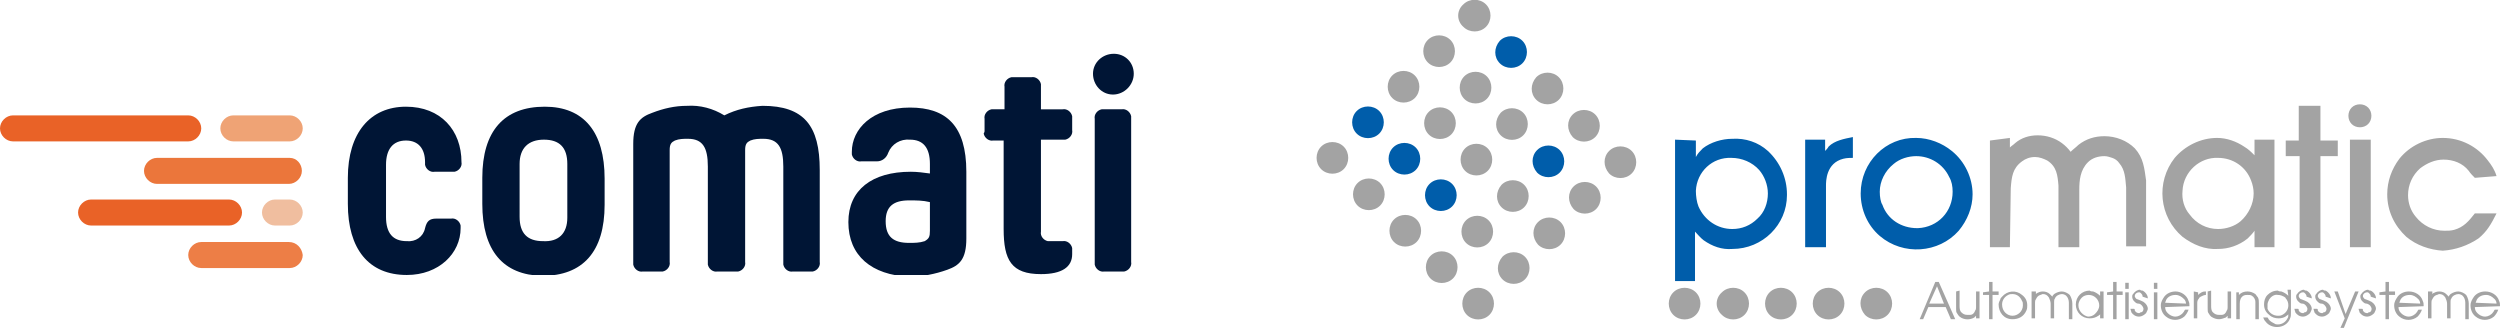 <?xml version="1.0" encoding="utf-8"?>
<!-- Generator: Adobe Illustrator 27.8.0, SVG Export Plug-In . SVG Version: 6.00 Build 0)  -->
<svg version="1.1" id="Gruppe_81" xmlns="http://www.w3.org/2000/svg" xmlns:xlink="http://www.w3.org/1999/xlink" x="0px" y="0px"
	 viewBox="0 0 288.2 37.9" style="enable-background:new 0 0 288.2 37.9;" xml:space="preserve">
<style type="text/css">
	.st0{clip-path:url(#SVGID_00000075127721230588121790000010272469514991406004_);}
	.st1{fill:#001535;}
	.st2{fill:#E96227;}
	.st3{fill:#EFA375;}
	.st4{fill:#EB763B;}
	.st5{fill:#F0BE9F;}
	.st6{fill:#ED7E46;}
	.st7{clip-path:url(#SVGID_00000156582565269172402670000014705372432203071152_);}
	.st8{fill:#A3A3A3;}
	.st9{fill:#005DAA;}
</style>
<g>
	<defs>
		<rect id="SVGID_1_" y="6.2" width="130.7" height="25.5"/>
	</defs>
	<clipPath id="SVGID_00000060751922570808838470000012273537348122721464_">
		<use xlink:href="#SVGID_1_"  style="overflow:visible;"/>
	</clipPath>
	<g id="Gruppe_101" style="clip-path:url(#SVGID_00000060751922570808838470000012273537348122721464_);">
		<path id="Pfad_781" class="st1" d="M40.1,23.5v-3c0-5.2,2.6-8.2,6.7-8.2c4,0,6.4,2.7,6.4,6.4c0.1,0.5-0.3,1-0.8,1.1
			c-0.1,0-0.2,0-0.3,0h-2c-0.5,0.1-1-0.3-1.1-0.8c0-0.1,0-0.2,0-0.3c0-1.6-0.8-2.5-2.2-2.5c-1.5,0-2.3,1-2.3,2.8V25
			c0,1.9,0.8,2.8,2.4,2.8c1,0.1,1.9-0.5,2.1-1.5c0.2-0.8,0.5-1.1,1.3-1.1h1.7c0.5-0.1,1,0.3,1.1,0.8c0,0.1,0,0.2,0,0.3
			c0,2.9-2.5,5.4-6.2,5.4C42.5,31.7,40.1,28.7,40.1,23.5"/>
		<path id="Pfad_782" class="st1" d="M65.4,25.1v-6.2c0-1.9-0.9-2.8-2.7-2.8c-1.8,0-2.8,1-2.8,2.8V25c0,1.9,0.9,2.8,2.7,2.8
			C64.4,27.9,65.4,26.9,65.4,25.1 M55.6,23.5v-3c0-5.4,2.5-8.2,7.2-8.2c4.5,0,6.9,2.9,6.9,8.3v3c0,5.4-2.5,8.2-7.2,8.2
			C58,31.7,55.6,28.9,55.6,23.5"/>
		<path id="Pfad_783" class="st1" d="M84.7,31.3h-2c-0.5,0.1-1-0.3-1.1-0.8c0-0.1,0-0.2,0-0.3v-11c0-2.2-0.6-3.2-2.3-3.2
			c-0.5,0-1,0-1.5,0.2c-0.4,0.2-0.6,0.4-0.6,1.1v12.9c0.1,0.5-0.3,1-0.8,1.1c-0.1,0-0.2,0-0.3,0h-2c-0.5,0.1-1-0.3-1.1-0.8
			c0,0,0,0,0,0c0-0.1,0-0.2,0-0.3V16.6c0-2.4,0.8-3.1,2.2-3.6c1.3-0.5,2.6-0.8,4-0.8c1.5-0.1,3,0.3,4.3,1.1c1.4-0.7,2.8-1,4.4-1.1
			c4.8,0,6.6,2.3,6.6,7.4v10.6c0.1,0.5-0.3,1-0.8,1.1c-0.1,0-0.2,0-0.3,0h-2c-0.5,0.1-1-0.3-1.1-0.8c0,0,0,0,0,0c0-0.1,0-0.2,0-0.3
			v-11c0-2.2-0.6-3.2-2.3-3.2c-0.5,0-1,0-1.5,0.2c-0.4,0.2-0.6,0.4-0.6,1.1v12.9c0.1,0.5-0.3,1-0.8,1.1
			C84.9,31.3,84.8,31.3,84.7,31.3"/>
		<path id="Pfad_784" class="st1" d="M107.2,26.6v-3.3c-0.8-0.2-1.6-0.2-2.4-0.2c-1.8,0-2.7,0.7-2.7,2.4c0,1.8,0.9,2.5,2.7,2.5
			c0.6,0,1.2,0,1.8-0.2C107.1,27.5,107.2,27.3,107.2,26.6 M97.8,25.6c0-3.7,2.7-5.8,7.2-5.8c0.7,0,1.5,0.1,2.2,0.2v-1.1
			c0-1.9-0.8-2.8-2.3-2.8c-1.1-0.1-2.1,0.5-2.5,1.5c-0.2,0.6-0.7,1-1.3,1h-1.8c-0.5,0.1-1-0.3-1.1-0.8c0-0.1,0-0.2,0-0.3
			c0-2.6,2.3-5.1,6.7-5.1c4.2,0,6.5,2.1,6.5,7.4v7.7c0,2.4-0.8,3.1-2.2,3.6c-1.4,0.5-2.9,0.8-4.4,0.8
			C100.5,31.7,97.8,29.5,97.8,25.6"/>
		<path id="Pfad_785" class="st1" d="M113.5,15.1v-1.4c-0.1-0.5,0.3-1,0.8-1.1c0.1,0,0.2,0,0.3,0h1.2V10c-0.1-0.5,0.3-1,0.8-1.1
			c0,0,0,0,0,0c0.1,0,0.2,0,0.3,0h2c0.5-0.1,1,0.3,1.1,0.8c0,0.1,0,0.2,0,0.3v2.6h2.5c0.5-0.1,1,0.3,1.1,0.8c0,0.1,0,0.2,0,0.3v1.3
			c0.1,0.5-0.3,1-0.8,1.1c-0.1,0-0.2,0-0.3,0h-2.5v10.6c-0.1,0.5,0.3,1,0.8,1.1c0.1,0,0.2,0,0.3,0h1.4c0.5-0.1,1,0.3,1.1,0.8
			c0,0.1,0,0.2,0,0.3v0.4c0,1.5-1.2,2.3-3.6,2.3c-3.4,0-4.3-1.6-4.3-5.2V16.2h-1.2c-0.5,0.1-1-0.3-1.1-0.8
			C113.5,15.2,113.5,15.2,113.5,15.1"/>
		<path id="Pfad_786" class="st1" d="M126.2,30.2V13.7c-0.1-0.5,0.3-1,0.8-1.1c0.1,0,0.2,0,0.3,0h2c0.5-0.1,1,0.3,1.1,0.8
			c0,0.1,0,0.2,0,0.3v16.5c0.1,0.5-0.3,1-0.8,1.1c-0.1,0-0.2,0-0.3,0h-2c-0.5,0.1-1-0.3-1.1-0.8c0,0,0,0,0,0
			C126.2,30.4,126.2,30.3,126.2,30.2 M126,8.5c0-1.3,1.1-2.3,2.4-2.3c1.3,0,2.3,1,2.3,2.3c0,1.3-1.1,2.4-2.4,2.4
			C127,10.9,126,9.8,126,8.5"/>
		<path id="Pfad_787" class="st2" d="M1.5,13.3h20.2c0.8,0,1.5,0.7,1.5,1.5c0,0.8-0.7,1.5-1.5,1.5H1.5c-0.8,0-1.5-0.7-1.5-1.5
			S0.7,13.3,1.5,13.3C1.5,13.3,1.5,13.3,1.5,13.3"/>
		<path id="Pfad_788" class="st3" d="M33.4,13.3h-6.5c-0.8,0-1.5,0.7-1.5,1.5c0,0.8,0.7,1.5,1.5,1.5c0,0,0,0,0,0h6.5
			c0.8,0,1.5-0.7,1.5-1.5C34.9,14,34.2,13.3,33.4,13.3"/>
		<path id="Pfad_789" class="st4" d="M33.4,18.2H18.1c-0.8,0-1.5,0.7-1.5,1.5s0.7,1.5,1.5,1.5l0,0h15.2c0.8,0,1.5-0.7,1.5-1.5
			S34.2,18.2,33.4,18.2"/>
		<path id="Pfad_790" class="st5" d="M33.4,23h-1.7c-0.8,0-1.5,0.7-1.5,1.5c0,0.8,0.7,1.5,1.5,1.5h1.7c0.8,0,1.5-0.7,1.5-1.5
			C34.9,23.7,34.2,23,33.4,23"/>
		<path id="Pfad_791" class="st2" d="M10.5,23h15.9c0.8,0,1.5,0.7,1.5,1.5c0,0.8-0.7,1.5-1.5,1.5H10.5c-0.8,0-1.5-0.7-1.5-1.5
			C9,23.7,9.7,23,10.5,23L10.5,23"/>
		<path id="Pfad_792" class="st6" d="M33.3,27.9H23.2c-0.8,0-1.5,0.7-1.5,1.5c0,0.8,0.7,1.5,1.5,1.5h10.2c0.8,0,1.5-0.7,1.5-1.5
			C34.8,28.6,34.2,27.9,33.3,27.9"/>
	</g>
</g>
<g>
	<defs>
		<rect id="SVGID_00000027564608345828220260000008995283520852498871_" x="151.8" y="0" width="136.5" height="37.9"/>
	</defs>
	<clipPath id="SVGID_00000167358897368787639810000000555989095030720921_">
		<use xlink:href="#SVGID_00000027564608345828220260000008995283520852498871_"  style="overflow:visible;"/>
	</clipPath>
	<g id="Gruppe_99" style="clip-path:url(#SVGID_00000167358897368787639810000000555989095030720921_);">
		<path id="Pfad_747" class="st8" d="M285.4,34.9c0-0.1,0.1-0.2,0.1-0.3c0.2-0.4,0.6-0.6,1.1-0.6c0.4,0,0.7,0.2,1,0.5
			c0.1,0.1,0.2,0.3,0.2,0.5L285.4,34.9z M288.2,35.3c0-0.2,0-0.4-0.1-0.6c-0.2-0.7-0.9-1.1-1.6-1.1c-0.5,0-1,0.2-1.3,0.6
			c-0.2,0.3-0.4,0.6-0.4,1c0,0.5,0.2,1,0.6,1.3c0.6,0.5,1.5,0.5,2.1,0c0.2-0.2,0.4-0.5,0.5-0.8l-0.4,0c-0.1,0.1-0.1,0.2-0.2,0.3
			c-0.2,0.3-0.6,0.5-0.9,0.5c-0.4,0-0.7-0.2-0.9-0.4c-0.2-0.2-0.3-0.4-0.3-0.7L288.2,35.3z M279.9,33.6v3.1h0.4v-1.8
			c0-0.1,0-0.3,0.1-0.4c0.1-0.2,0.2-0.4,0.5-0.5c0.1,0,0.2-0.1,0.3-0.1c0.3,0,0.5,0.1,0.7,0.4c0.1,0.2,0.2,0.5,0.2,0.7v1.7h0.4v-1.9
			c0-0.1,0-0.3,0.1-0.4c0.1-0.3,0.5-0.5,0.8-0.5c0.2,0,0.4,0.1,0.5,0.2c0.2,0.2,0.3,0.5,0.3,0.8v1.9h0.4v-1.8c0-0.3-0.1-0.7-0.3-1
			c-0.2-0.2-0.6-0.4-0.9-0.4c-0.3,0-0.6,0.1-0.9,0.3c-0.1,0.1-0.2,0.2-0.2,0.3c-0.1-0.1-0.2-0.2-0.3-0.3c-0.2-0.2-0.5-0.3-0.8-0.3
			c-0.3,0-0.5,0.1-0.7,0.2c0,0-0.1,0.1-0.1,0.1v-0.3L279.9,33.6z M276.6,34.9c0-0.1,0.1-0.2,0.1-0.3c0.2-0.4,0.6-0.6,1.1-0.6
			c0.4,0,0.7,0.2,1,0.5c0.1,0.1,0.2,0.3,0.2,0.5L276.6,34.9z M279.4,35.3c0-0.2,0-0.4-0.1-0.6c-0.2-0.7-0.9-1.1-1.6-1.1
			c-0.5,0-1,0.2-1.3,0.6c-0.2,0.3-0.4,0.6-0.4,1c0,0.5,0.2,1,0.6,1.3c0.6,0.5,1.5,0.5,2.1,0c0.2-0.2,0.4-0.5,0.5-0.8l-0.4,0
			c-0.1,0.1-0.1,0.2-0.2,0.3c-0.2,0.3-0.6,0.5-0.9,0.5c-0.4,0-0.7-0.2-0.9-0.4c-0.2-0.2-0.3-0.4-0.3-0.7L279.4,35.3z M274.3,33.7V34
			h0.7v2.8h0.4V34h0.7v-0.4h-0.7v-1.1H275v1.1L274.3,33.7z M273.9,34.4c0-0.1,0-0.2-0.1-0.4c-0.1-0.2-0.3-0.4-0.5-0.5
			c-0.1,0-0.2,0-0.3-0.1c-0.3,0-0.6,0.2-0.8,0.5c-0.1,0.1-0.1,0.2-0.1,0.3c0,0.2,0.1,0.4,0.2,0.5c0.2,0.2,0.3,0.3,0.5,0.3
			c0.1,0,0.3,0.1,0.4,0.2c0.1,0.1,0.2,0.3,0.2,0.4c0,0.2-0.1,0.4-0.3,0.4c-0.1,0-0.1,0.1-0.2,0.1c-0.2,0-0.4-0.1-0.5-0.3
			c0-0.1,0-0.2-0.1-0.2h-0.4c0,0.1,0.1,0.3,0.1,0.4c0.2,0.3,0.5,0.5,0.9,0.5c0.3,0,0.6-0.2,0.8-0.4c0.1-0.2,0.2-0.4,0.2-0.5
			c0-0.3-0.2-0.6-0.5-0.8c-0.2-0.1-0.4-0.2-0.7-0.3c-0.1,0-0.2-0.1-0.3-0.3c0,0,0-0.1,0-0.1c0-0.2,0.2-0.4,0.5-0.4
			c0.1,0,0.1,0,0.2,0.1c0.1,0.1,0.2,0.2,0.2,0.4L273.9,34.4z M269.5,33.6h-0.4l1.2,3.1l-0.5,1.1h0.4l1.7-4.2h-0.4l-1.1,2.6
			L269.5,33.6z M268.7,34.4c0-0.1,0-0.2-0.1-0.4c-0.1-0.2-0.3-0.4-0.5-0.5c-0.1,0-0.2,0-0.3-0.1c-0.3,0-0.6,0.2-0.8,0.5
			c-0.1,0.1-0.1,0.2-0.1,0.3c0,0.2,0.1,0.4,0.2,0.5c0.2,0.2,0.3,0.3,0.5,0.3c0.2,0,0.3,0.1,0.4,0.2c0.1,0.1,0.2,0.3,0.2,0.4
			c0,0.2-0.1,0.4-0.3,0.4c-0.1,0-0.1,0.1-0.2,0.1c-0.2,0-0.4-0.1-0.5-0.3c0-0.1,0-0.2-0.1-0.2h-0.4c0,0.1,0.1,0.3,0.1,0.4
			c0.2,0.3,0.5,0.5,0.9,0.5c0.3,0,0.6-0.2,0.8-0.4c0.1-0.2,0.2-0.4,0.2-0.5c0-0.3-0.2-0.6-0.5-0.8c-0.2-0.1-0.4-0.2-0.7-0.3
			c-0.1,0-0.2-0.1-0.3-0.3c0,0,0-0.1,0-0.1c0-0.2,0.2-0.4,0.5-0.4c0.1,0,0.1,0,0.2,0.1c0.1,0.1,0.2,0.2,0.2,0.4L268.7,34.4z
			 M266.5,34.4c0-0.1,0-0.2-0.1-0.4c-0.1-0.2-0.3-0.4-0.5-0.5c-0.1,0-0.2,0-0.3-0.1c-0.3,0-0.6,0.2-0.8,0.5
			c-0.1,0.1-0.1,0.2-0.1,0.3c0,0.2,0.1,0.4,0.2,0.5c0.2,0.2,0.3,0.3,0.5,0.3c0.2,0,0.3,0.1,0.4,0.2c0.1,0.1,0.2,0.3,0.2,0.4
			c0,0.2-0.1,0.4-0.3,0.4c-0.1,0-0.1,0.1-0.2,0.1c-0.2,0-0.4-0.1-0.5-0.3c0-0.1,0-0.2-0.1-0.2h-0.4c0,0.1,0.1,0.3,0.1,0.4
			c0.2,0.3,0.5,0.5,0.9,0.5c0.3,0,0.6-0.2,0.8-0.4c0.1-0.2,0.2-0.4,0.2-0.5c0-0.3-0.2-0.6-0.5-0.8c-0.2-0.1-0.4-0.2-0.7-0.3
			c-0.1,0-0.2-0.1-0.3-0.3c0,0,0-0.1,0-0.1c0-0.2,0.2-0.4,0.5-0.4c0.1,0,0.1,0,0.2,0.1c0.1,0.1,0.2,0.2,0.2,0.4L266.5,34.4z
			 M261.4,35.1c0-0.2,0.1-0.4,0.2-0.6c0.2-0.3,0.6-0.6,1-0.5c0.3,0,0.5,0.1,0.7,0.2c0.1,0.1,0.2,0.1,0.2,0.2
			c0.2,0.2,0.3,0.5,0.3,0.8c0,0.5-0.3,0.9-0.7,1.1c-0.2,0.1-0.3,0.1-0.5,0.1c-0.5,0-1-0.3-1.2-0.8C261.4,35.4,261.4,35.3,261.4,35.1
			 M263.8,34.1c-0.2-0.2-0.5-0.4-0.8-0.5c-0.1,0-0.3,0-0.4-0.1c-0.5,0-0.9,0.2-1.2,0.5c-0.3,0.3-0.4,0.7-0.4,1.1
			c0,0.5,0.2,0.9,0.6,1.2c0.3,0.3,0.7,0.4,1.1,0.4c0.3,0,0.7-0.1,0.9-0.3c0.1-0.1,0.2-0.1,0.2-0.2c0,0.2,0,0.4-0.1,0.5
			c-0.2,0.4-0.6,0.7-1.1,0.7c-0.1,0-0.3,0-0.4-0.1c-0.2-0.1-0.4-0.2-0.6-0.4c-0.1-0.1-0.1-0.2-0.2-0.3h-0.5c0.1,0.2,0.1,0.3,0.3,0.5
			c0.3,0.4,0.8,0.6,1.3,0.6c0.7,0,1.3-0.4,1.5-1c0.1-0.2,0.1-0.4,0.1-0.7v-2.6h-0.4L263.8,34.1z M257.8,33.7v3.1h0.4V35
			c0-0.4,0.1-0.7,0.4-0.9c0.2-0.1,0.3-0.1,0.5-0.1c0.2,0,0.4,0,0.5,0.1c0.2,0.1,0.4,0.4,0.4,0.7c0,0.1,0,0.2,0,0.3v1.7h0.4v-1.9
			c0-0.2,0-0.4-0.1-0.6c-0.1-0.1-0.2-0.3-0.3-0.4c-0.3-0.2-0.6-0.3-0.9-0.3c-0.4,0-0.7,0.1-1,0.4v-0.3H257.8z M254.5,33.6v2
			c0,0.2,0,0.4,0.1,0.5c0.1,0.2,0.2,0.3,0.3,0.4c0.3,0.2,0.6,0.3,0.9,0.3c0.3,0,0.5-0.1,0.8-0.2c0.1-0.1,0.1-0.1,0.2-0.2v0.3h0.4
			v-3.1h-0.4v1.8c0,0.1,0,0.3-0.1,0.4c-0.1,0.3-0.3,0.5-0.6,0.5c-0.1,0-0.2,0-0.3,0c-0.3,0-0.5-0.1-0.7-0.3
			c-0.2-0.2-0.2-0.5-0.2-0.8v-1.7L254.5,33.6z M252.9,33.6v3.1h0.4V35c0-0.2,0-0.4,0.2-0.6c0-0.1,0.1-0.1,0.2-0.2
			c0.2-0.1,0.4-0.2,0.6-0.2v-0.4c-0.2,0-0.3,0-0.5,0.1c-0.2,0.1-0.3,0.2-0.4,0.3v-0.3L252.9,33.6z M249.6,34.9
			c0-0.1,0.1-0.2,0.1-0.3c0.2-0.4,0.6-0.6,1.1-0.6c0.4,0,0.7,0.2,1,0.5c0.1,0.1,0.2,0.3,0.2,0.5L249.6,34.9z M252.4,35.3
			c0-0.2,0-0.4-0.1-0.6c-0.2-0.7-0.9-1.1-1.5-1.1c-0.5,0-1,0.2-1.3,0.6c-0.2,0.3-0.4,0.6-0.4,1c0,0.5,0.2,1,0.6,1.3
			c0.6,0.5,1.5,0.5,2.1,0c0.2-0.2,0.4-0.5,0.5-0.8l-0.4,0c-0.1,0.1-0.1,0.2-0.2,0.3c-0.2,0.3-0.6,0.5-0.9,0.5
			c-0.4,0-0.7-0.2-0.9-0.4c-0.2-0.2-0.3-0.4-0.3-0.7L252.4,35.3z M248.3,33.3h0.4v-0.7h-0.4V33.3z M248.3,36.8h0.4v-3.1h-0.4V36.8z
			 M247.6,34.4c0-0.1,0-0.2-0.1-0.4c-0.1-0.2-0.3-0.4-0.5-0.5c-0.1,0-0.2,0-0.3-0.1c-0.3,0-0.6,0.2-0.8,0.5
			c-0.1,0.1-0.1,0.2-0.1,0.3c0,0.2,0.1,0.4,0.2,0.5c0.2,0.2,0.3,0.3,0.5,0.3c0.2,0,0.3,0.1,0.4,0.2c0.1,0.1,0.2,0.3,0.2,0.4
			c0,0.2-0.1,0.4-0.3,0.4c-0.1,0-0.1,0.1-0.2,0.1c-0.2,0-0.4-0.1-0.5-0.3c0-0.1,0-0.2-0.1-0.2h-0.4c0,0.1,0.1,0.3,0.1,0.4
			c0.2,0.3,0.5,0.5,0.9,0.5c0.3,0,0.6-0.2,0.8-0.4c0.1-0.2,0.2-0.4,0.2-0.5c0-0.3-0.2-0.6-0.5-0.8c-0.2-0.1-0.4-0.2-0.7-0.3
			c-0.1,0-0.2-0.1-0.3-0.3c0,0,0-0.1,0-0.1c0-0.2,0.2-0.4,0.5-0.4c0.1,0,0.1,0,0.2,0.1c0.1,0.1,0.2,0.2,0.2,0.4L247.6,34.4z
			 M245,33.3h0.4v-0.7H245V33.3z M245,36.8h0.4v-3.1H245V36.8z M242.9,33.7V34h0.7v2.8h0.4V34h0.7v-0.4h-0.7v-1.1h-0.4v1.1
			L242.9,33.7z M239.6,35.2c0-0.4,0.2-0.7,0.4-0.9c0.2-0.2,0.5-0.3,0.8-0.3c0.7,0,1.2,0.6,1.2,1.2c0,0.4-0.2,0.7-0.5,1
			c-0.2,0.2-0.5,0.3-0.8,0.3C240.2,36.4,239.6,35.9,239.6,35.2C239.6,35.2,239.6,35.2,239.6,35.2 M242.1,34.1
			c-0.2-0.2-0.5-0.4-0.8-0.5c-0.1,0-0.3,0-0.4-0.1c-0.9,0-1.6,0.7-1.6,1.6c0,0.9,0.7,1.6,1.6,1.6c0.4,0,0.7-0.1,1-0.3
			c0.1-0.1,0.2-0.1,0.2-0.2v0.5h0.4v-3.1h-0.4L242.1,34.1z M234.2,33.6v3.1h0.4v-1.8c0-0.1,0-0.3,0.1-0.4c0.1-0.2,0.2-0.4,0.5-0.5
			c0.1,0,0.2-0.1,0.3-0.1c0.3,0,0.5,0.1,0.7,0.4c0.1,0.2,0.2,0.5,0.2,0.7v1.7h0.4v-1.9c0-0.1,0-0.3,0.1-0.4c0.1-0.3,0.5-0.5,0.8-0.5
			c0.2,0,0.4,0.1,0.5,0.2c0.2,0.2,0.3,0.5,0.3,0.8v1.9h0.4v-1.8c0-0.3-0.1-0.7-0.3-1c-0.2-0.2-0.6-0.4-0.9-0.4
			c-0.3,0-0.6,0.1-0.9,0.3c-0.1,0.1-0.2,0.2-0.2,0.3c-0.1-0.1-0.2-0.2-0.3-0.3c-0.2-0.2-0.5-0.3-0.8-0.3c-0.3,0-0.5,0.1-0.7,0.2
			c0,0-0.1,0.1-0.1,0.1v-0.3L234.2,33.6z M230.8,35.1c0-0.5,0.3-0.9,0.7-1.1c0.2-0.1,0.3-0.1,0.5-0.1c0.5,0,0.9,0.3,1.1,0.8
			c0.1,0.1,0.1,0.3,0.1,0.5c0,0.7-0.6,1.2-1.2,1.2C231.4,36.4,230.8,35.9,230.8,35.1C230.8,35.2,230.8,35.2,230.8,35.1 M230.4,35.1
			c0,0.9,0.6,1.7,1.6,1.7c0.7,0,1.3-0.3,1.6-1c0.1-0.2,0.1-0.4,0.1-0.6c0-0.5-0.2-0.9-0.6-1.2c-0.7-0.6-1.7-0.5-2.3,0.2
			c-0.1,0.1-0.2,0.2-0.2,0.3C230.5,34.7,230.4,34.9,230.4,35.1 M228.6,33.7V34h0.7v2.8h0.4V34h0.7v-0.4h-0.7v-1.1h-0.4v1.1
			L228.6,33.7z M225.5,33.6v2c0,0.2,0,0.4,0.1,0.5c0.1,0.2,0.2,0.3,0.3,0.4c0.5,0.4,1.2,0.4,1.7,0.1c0.1-0.1,0.1-0.1,0.2-0.2v0.3
			h0.4v-3.1h-0.4v1.8c0,0.1,0,0.3-0.1,0.4c-0.1,0.3-0.3,0.5-0.6,0.5c-0.1,0-0.2,0-0.3,0c-0.3,0-0.5-0.1-0.7-0.3
			c-0.2-0.2-0.2-0.5-0.2-0.8v-1.7L225.5,33.6z M223.3,33l0.8,2h-1.7L223.3,33z M223.5,32.5h-0.4l-1.8,4.3h0.4l0.6-1.4h2l0.6,1.4h0.5
			L223.5,32.5z"/>
		<path id="Pfad_748" class="st8" d="M164.6,4.6c0.7-0.7,1.9-0.7,2.6,0c0.7,0.7,0.7,1.9,0,2.6c-0.7,0.7-1.9,0.7-2.6,0c0,0,0,0,0,0
			C163.9,6.5,163.9,5.3,164.6,4.6"/>
		<path id="Pfad_749" class="st8" d="M160.5,8.7c0.7-0.7,1.9-0.7,2.6,0c0.7,0.7,0.7,1.9,0,2.6c-0.7,0.7-1.9,0.7-2.6,0c0,0,0,0,0,0
			C159.8,10.6,159.8,9.4,160.5,8.7"/>
		<path id="Pfad_750" class="st8" d="M168.7,0.5c0.7-0.7,1.9-0.7,2.6,0s0.7,1.9,0,2.6s-1.9,0.7-2.6,0c0,0,0,0,0,0
			C167.9,2.4,167.9,1.2,168.7,0.5"/>
		<path id="Pfad_751" class="st9" d="M172.9,4.7c0.7-0.7,1.9-0.7,2.6,0s0.7,1.9,0,2.6c-0.7,0.7-1.9,0.7-2.6,0c0,0,0,0,0,0
			C172.2,6.6,172.2,5.5,172.9,4.7"/>
		<path id="Pfad_752" class="st8" d="M168.8,8.8c0.7-0.7,1.9-0.7,2.6,0c0.7,0.7,0.7,1.9,0,2.6c-0.7,0.7-1.9,0.7-2.6,0c0,0,0,0,0,0
			C168.1,10.7,168.1,9.5,168.8,8.8"/>
		<path id="Pfad_753" class="st8" d="M164.7,12.9c0.7-0.7,1.9-0.7,2.6,0c0.7,0.7,0.7,1.9,0,2.6s-1.9,0.7-2.6,0c0,0,0,0,0,0
			C164,14.8,164,13.6,164.7,12.9"/>
		<path id="Pfad_754" class="st9" d="M160.6,17c0.7-0.7,1.9-0.7,2.6,0c0.7,0.7,0.7,1.9,0,2.6c-0.7,0.7-1.9,0.7-2.6,0c0,0,0,0,0,0
			C159.9,18.9,159.9,17.7,160.6,17"/>
		<path id="Pfad_755" class="st9" d="M156.4,12.8c0.7-0.7,1.9-0.7,2.6,0c0.7,0.7,0.7,1.9,0,2.6c-0.7,0.7-1.9,0.7-2.6,0c0,0,0,0,0,0
			C155.7,14.7,155.7,13.5,156.4,12.8"/>
		<path id="Pfad_756" class="st8" d="M152.3,16.9c0.7-0.7,1.9-0.7,2.6,0c0.7,0.7,0.7,1.9,0,2.6c-0.7,0.7-1.9,0.7-2.6,0c0,0,0,0,0,0
			C151.6,18.8,151.6,17.6,152.3,16.9"/>
		<path id="Pfad_757" class="st8" d="M156.5,21.1c0.7-0.7,1.9-0.7,2.6,0c0.7,0.7,0.7,1.9,0,2.6c-0.7,0.7-1.9,0.7-2.6,0c0,0,0,0,0,0
			C155.8,23,155.8,21.8,156.5,21.1"/>
		<path id="Pfad_758" class="st8" d="M160.7,25.3c0.7-0.7,1.9-0.7,2.6,0c0.7,0.7,0.7,1.9,0,2.6c-0.7,0.7-1.9,0.7-2.6,0c0,0,0,0,0,0
			C160,27.2,160,26,160.7,25.3"/>
		<path id="Pfad_759" class="st8" d="M164.9,29.5c0.7-0.7,1.9-0.7,2.6,0c0.7,0.7,0.7,1.9,0,2.6c-0.7,0.7-1.9,0.7-2.6,0c0,0,0,0,0,0
			C164.2,31.4,164.2,30.2,164.9,29.5"/>
		<path id="Pfad_760" class="st8" d="M169,25.4c0.7-0.7,1.9-0.7,2.6,0c0.7,0.7,0.7,1.9,0,2.6c-0.7,0.7-1.9,0.7-2.6,0c0,0,0,0,0,0
			C168.3,27.3,168.3,26.1,169,25.4"/>
		<path id="Pfad_761" class="st8" d="M169.1,33.7c0.7-0.7,1.9-0.7,2.6,0s0.7,1.9,0,2.6c-0.7,0.7-1.9,0.7-2.6,0c0,0,0,0,0,0
			C168.4,35.6,168.4,34.4,169.1,33.7C169.1,33.7,169.1,33.7,169.1,33.7"/>
		<path id="Pfad_762" class="st8" d="M173.2,29.6c0.7-0.7,1.9-0.7,2.6,0c0.7,0.7,0.7,1.9,0,2.6c-0.7,0.7-1.9,0.7-2.6,0c0,0,0,0,0,0
			C172.5,31.5,172.5,30.4,173.2,29.6"/>
		<path id="Pfad_763" class="st8" d="M173.1,21.3c0.7-0.7,1.9-0.7,2.6,0c0.7,0.7,0.7,1.9,0,2.6c-0.7,0.7-1.9,0.7-2.6,0c0,0,0,0,0,0
			C172.4,23.2,172.4,22.1,173.1,21.3"/>
		<path id="Pfad_764" class="st8" d="M168.9,17.1c0.7-0.7,1.9-0.7,2.6,0c0.7,0.7,0.7,1.9,0,2.6c-0.7,0.7-1.9,0.7-2.6,0c0,0,0,0,0,0
			C168.2,19,168.2,17.8,168.9,17.1"/>
		<path id="Pfad_765" class="st9" d="M164.8,21.2c0.7-0.7,1.9-0.7,2.6,0c0.7,0.7,0.7,1.9,0,2.6c-0.7,0.7-1.9,0.7-2.6,0c0,0,0,0,0,0
			C164.1,23.1,164.1,21.9,164.8,21.2"/>
		<path id="Pfad_766" class="st8" d="M173,13c0.7-0.7,1.9-0.7,2.6,0s0.7,1.9,0,2.6c-0.7,0.7-1.9,0.7-2.6,0c0,0,0,0,0,0
			C172.3,14.9,172.3,13.8,173,13"/>
		<path id="Pfad_767" class="st8" d="M177.1,8.9c0.7-0.7,1.9-0.7,2.6,0c0.7,0.7,0.7,1.9,0,2.6c-0.7,0.7-1.9,0.7-2.6,0c0,0,0,0,0,0
			C176.4,10.8,176.4,9.7,177.1,8.9"/>
		<path id="Pfad_768" class="st8" d="M181.3,13.2c0.7-0.7,1.9-0.7,2.6,0c0.7,0.7,0.7,1.9,0,2.6c-0.7,0.7-1.9,0.7-2.6,0c0,0,0,0,0,0
			C180.6,15,180.6,13.9,181.3,13.2"/>
		<path id="Pfad_769" class="st9" d="M177.2,17.3c0.7-0.7,1.9-0.7,2.6,0s0.7,1.9,0,2.6c-0.7,0.7-1.9,0.7-2.6,0c0,0,0,0,0,0
			C176.5,19.1,176.5,18,177.2,17.3"/>
		<path id="Pfad_770" class="st8" d="M177.3,25.6c0.7-0.7,1.9-0.7,2.6,0c0.7,0.7,0.7,1.9,0,2.6c-0.7,0.7-1.9,0.7-2.6,0c0,0,0,0,0,0
			C176.6,27.4,176.6,26.3,177.3,25.6"/>
		<path id="Pfad_771" class="st8" d="M181.4,21.5c0.7-0.7,1.9-0.7,2.6,0c0.7,0.7,0.7,1.9,0,2.6c-0.7,0.7-1.9,0.7-2.6,0c0,0,0,0,0,0
			C180.7,23.3,180.7,22.2,181.4,21.5"/>
		<path id="Pfad_772" class="st8" d="M185.5,17.4c0.7-0.7,1.9-0.7,2.6,0s0.7,1.9,0,2.6c-0.7,0.7-1.9,0.7-2.6,0c0,0,0,0,0,0
			C184.8,19.2,184.8,18.1,185.5,17.4"/>
		<path id="Pfad_773" class="st8" d="M287.8,20.3c-0.2-0.7-0.6-1.3-1-1.8c-1.2-1.6-3.1-2.6-5.2-2.6c-1.9,0-3.8,0.9-5,2.4
			c-0.9,1.2-1.4,2.6-1.4,4.1c0,1.9,0.8,3.6,2.2,4.9c1.2,1,2.7,1.5,4.2,1.6c1.5-0.1,2.9-0.6,4.1-1.4c1-0.8,1.5-1.7,2.1-2.9l-2.5,0
			c-0.7,0.9-1.3,1.6-2.4,1.9c-0.4,0.1-0.7,0.1-1.1,0.1c-1.3,0-2.5-0.6-3.3-1.6c-0.6-0.7-0.9-1.6-0.9-2.5c0-1.2,0.5-2.3,1.4-3.1
			c0.8-0.6,1.7-1,2.7-1c1.1,0,2.2,0.4,2.9,1.3c0.2,0.3,0.4,0.5,0.7,0.8L287.8,20.3z M270.9,28.5h2.4V16.1h-2.4V28.5z M263.5,16.2V18
			h1.6v10.6h2.4V18h2v-1.8h-2v-4H265v4H263.5z M251.6,22c0.1-2.2,2-3.9,4.1-3.8c1.7,0,3.2,1,3.8,2.6c0.2,0.5,0.3,1,0.3,1.5
			c0,1.2-0.6,2.4-1.5,3.2c-0.7,0.6-1.7,0.9-2.6,0.9c-1.3,0-2.5-0.6-3.3-1.7C251.8,24,251.5,23,251.6,22 M259.9,17.9
			c-0.4-0.4-0.7-0.7-1.2-1c-0.9-0.6-2-1-3.1-1c-1.9,0-3.7,0.9-4.9,2.3c-2.2,2.8-1.8,6.8,0.9,9.1c1.2,0.9,2.6,1.5,4.1,1.4
			c1.2,0,2.4-0.4,3.4-1.2c0.3-0.3,0.6-0.6,0.8-0.9v1.9h2.3V16.1h-2.3L259.9,17.9z M229.4,16.2v12.3h2.3l0.1-6.8
			c0.1-1.3,0.2-2.3,1.3-3.1c0.4-0.3,0.9-0.5,1.5-0.5c0.5,0,1,0.2,1.4,0.4c1.1,0.7,1.2,1.7,1.3,2.9v7.1h2.4v-6.6c0-1.1,0.1-2.3,1-3.2
			c0.5-0.5,1.2-0.7,1.9-0.7c0.3,0,0.6,0.1,0.9,0.2c0.3,0.1,0.6,0.3,0.8,0.6c0.7,0.8,0.7,1.8,0.8,2.8v6.8h2.3v-7.6
			c-0.2-1.4-0.3-2.6-1.3-3.7c-0.9-0.9-2.2-1.4-3.5-1.4c-1.1,0-2.1,0.3-3,1c-0.3,0.3-0.6,0.5-0.9,0.8c-0.3-0.4-0.6-0.7-1-1
			c-0.8-0.6-1.8-0.9-2.8-0.9c-1,0-1.9,0.3-2.6,0.9c-0.2,0.2-0.4,0.3-0.6,0.5v-1.1L229.4,16.2z"/>
		<path id="Pfad_774" class="st9" d="M216.7,22.1c0-1.2,0.6-2.4,1.6-3.2c0.7-0.6,1.7-0.9,2.6-0.9c1.6,0,3.1,0.9,3.8,2.4
			c0.3,0.5,0.4,1.1,0.4,1.7c0,2.3-1.7,4.1-4,4.2c0,0-0.1,0-0.1,0c-1.8,0-3.4-1-4-2.7C216.8,23.3,216.7,22.7,216.7,22.1 M214.5,22.3
			c0,1.9,0.8,3.7,2.2,4.9c2.7,2.3,6.8,2,9.1-0.6c1-1.2,1.6-2.7,1.6-4.2c0-1.9-0.9-3.8-2.4-5c-1.1-0.9-2.6-1.5-4.1-1.5
			C217.4,15.8,214.5,18.7,214.5,22.3C214.5,22.2,214.5,22.3,214.5,22.3 M210.4,16.1h-2.3v12.4h2.4v-7.1c0-0.5,0-2.6,2-3.1
			c0.4-0.1,0.8-0.1,1.1-0.1v-2.4c-1,0.2-2.1,0.4-2.8,1.1c-0.1,0.2-0.3,0.4-0.4,0.5L210.4,16.1z M195.5,22c0.1-2.2,1.9-3.9,4.1-3.8
			c1.2,0,2.4,0.5,3.2,1.4c0.6,0.7,1,1.7,1,2.7c0,1.1-0.4,2.2-1.2,2.9c-0.8,0.8-1.8,1.2-2.9,1.2c-1.7,0-3.2-1-3.9-2.6
			C195.6,23.3,195.5,22.6,195.5,22 M193.1,16.1v16.3h2.3v-5.7c0.3,0.3,0.6,0.7,1,1c1,0.7,2.1,1.1,3.3,1c3.5,0,6.3-2.8,6.3-6.2
			c0,0,0-0.1,0-0.1c0-1.9-0.8-3.7-2.2-5c-1.1-1-2.6-1.5-4.1-1.4c-1.2,0-2.5,0.4-3.4,1.1c-0.3,0.3-0.6,0.6-0.8,1v-1.9L193.1,16.1z"/>
		<path id="Pfad_775" class="st8" d="M192.9,33.7c0.7-0.7,1.9-0.7,2.6,0s0.7,1.9,0,2.6c-0.7,0.7-1.9,0.7-2.6,0c0,0,0,0,0,0
			C192.2,35.6,192.2,34.4,192.9,33.7C192.9,33.7,192.9,33.7,192.9,33.7"/>
		<path id="Pfad_776" class="st8" d="M198.5,33.7c0.7-0.7,1.9-0.7,2.6,0c0.7,0.7,0.7,1.9,0,2.6c-0.7,0.7-1.9,0.7-2.6,0c0,0,0,0,0,0
			C197.7,35.6,197.7,34.4,198.5,33.7C198.5,33.7,198.5,33.7,198.5,33.7"/>
		<path id="Pfad_777" class="st8" d="M204,33.7c0.7-0.7,1.9-0.7,2.6,0c0.7,0.7,0.7,1.9,0,2.6c-0.7,0.7-1.9,0.7-2.6,0c0,0,0,0,0,0
			C203.3,35.6,203.3,34.4,204,33.7C204,33.7,204,33.7,204,33.7"/>
		<path id="Pfad_778" class="st8" d="M209.5,33.7c0.7-0.7,1.9-0.7,2.6,0c0.7,0.7,0.7,1.9,0,2.6c-0.7,0.7-1.9,0.7-2.6,0c0,0,0,0,0,0
			C208.8,35.6,208.8,34.4,209.5,33.7C209.5,33.7,209.5,33.7,209.5,33.7"/>
		<path id="Pfad_779" class="st8" d="M215,33.7c0.7-0.7,1.9-0.7,2.6,0c0.7,0.7,0.7,1.9,0,2.6c-0.7,0.7-1.9,0.7-2.6,0c0,0,0,0,0,0
			C214.3,35.5,214.3,34.4,215,33.7C215,33.7,215,33.7,215,33.7"/>
		<path id="Pfad_780" class="st8" d="M271.1,12.4c0.5-0.5,1.4-0.5,1.9,0c0.5,0.5,0.5,1.4,0,1.9c-0.5,0.5-1.4,0.5-1.9,0c0,0,0,0,0,0
			C270.6,13.8,270.6,12.9,271.1,12.4C271.1,12.4,271.1,12.4,271.1,12.4"/>
	</g>
</g>
</svg>
